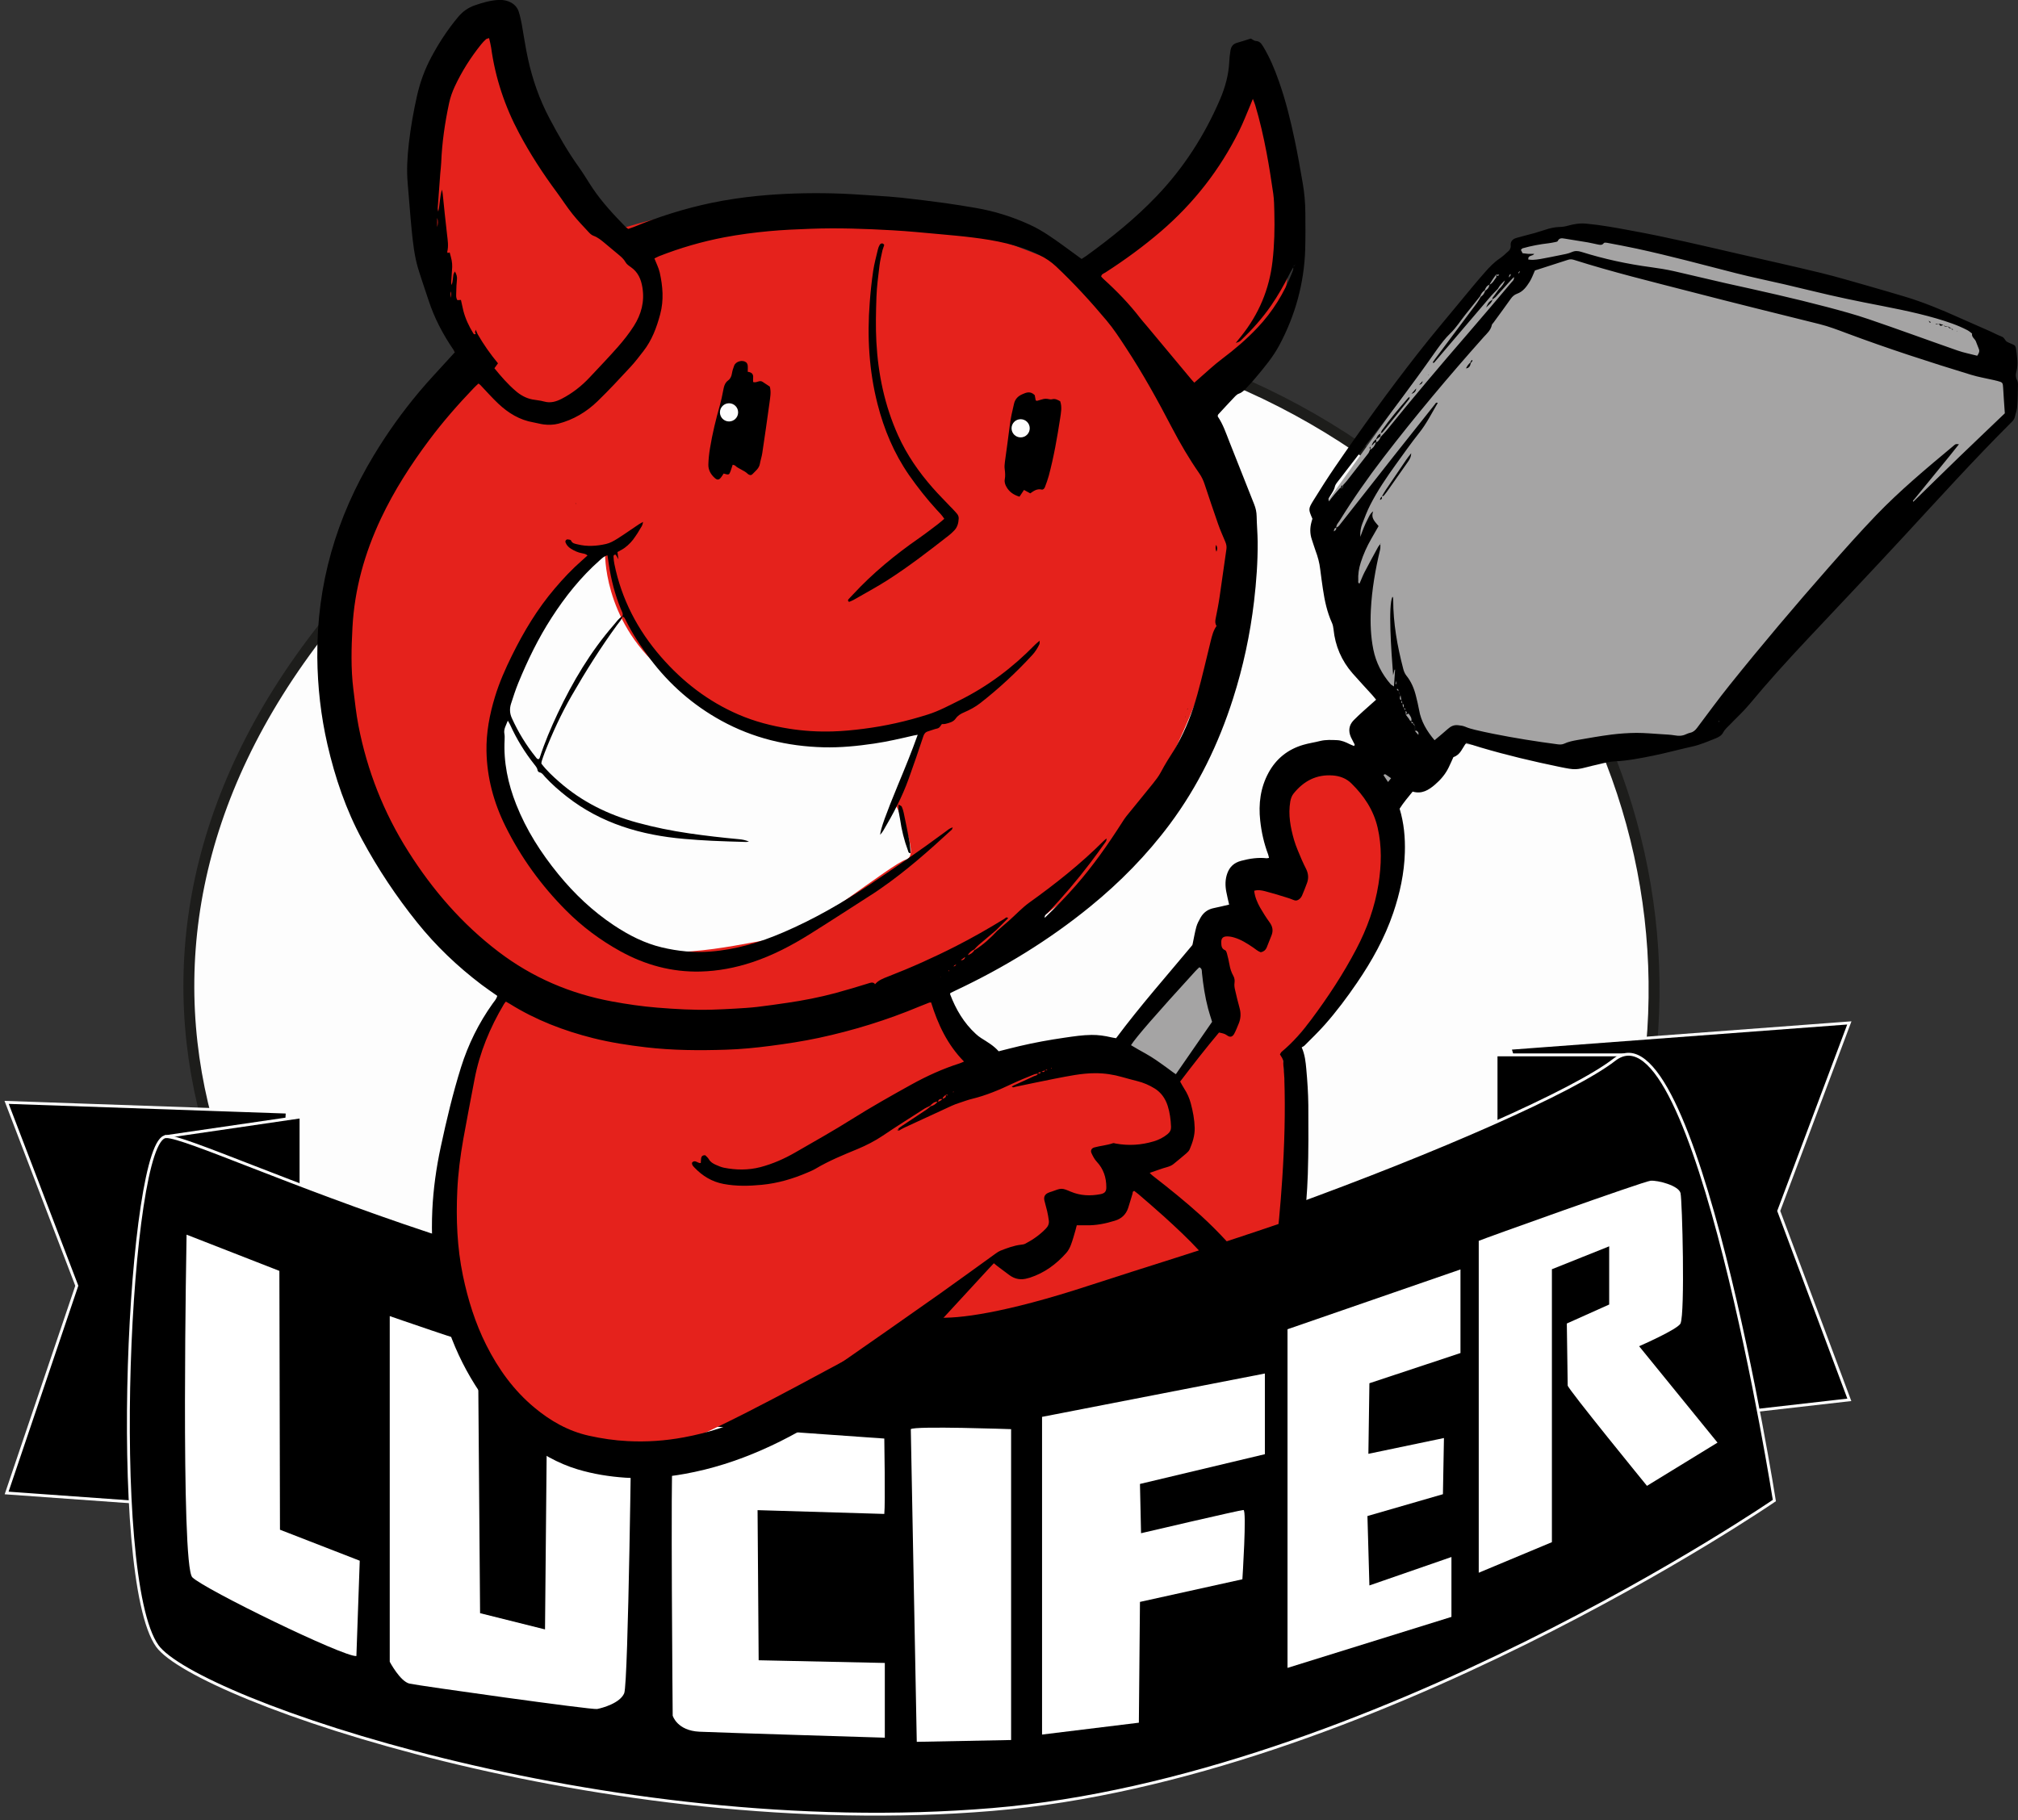<svg width="286" height="258" viewBox="0 0 286 258" fill="none" xmlns="http://www.w3.org/2000/svg">
<rect x="0" y="0" width="286" height="258" fill="#333333" stroke="none"/>
<g clip-path="url(#clip0_19_16)">
<path d="M53.533 80.127C90.653 41.265 152.78 33.344 196.523 66.317C240.256 99.29 247.157 158.946 211.926 199.541C176.694 240.146 112.679 246.324 68.936 213.351C25.204 180.378 8.222 127.581 53.533 80.127Z" fill="#FDFDFD" stroke="#1D1D1B" stroke-width="1.545" stroke-miterlimit="10"/>
<path d="M262.096 198.417L230.527 202.016L214.01 148.591L262.096 144.991L252.089 171.642L262.096 198.417Z" fill="black" stroke="#FDFDFD" stroke-width="0.407" stroke-miterlimit="10"/>
<path d="M0.939 156.255L40.71 157.637L37.089 214.208L0.939 211.619L10.884 182.246L0.939 156.255Z" fill="black" stroke="#FDFDFD" stroke-width="0.407" stroke-miterlimit="10"/>
<path d="M23.543 161.101L42.66 158.306V175.014L25.152 170.693L23.543 161.101Z" fill="black" stroke="#FDFDFD" stroke-width="0.407" stroke-miterlimit="10"/>
<path d="M230.166 149.52H212.029V192.363L244.228 189.321L230.166 149.52Z" fill="black" stroke="#FDFDFD" stroke-width="0.407" stroke-miterlimit="10"/>
<path d="M23.543 161.101C28.825 161.101 83.504 188.711 127.185 185.906C150.769 184.389 217.404 159.09 228.804 150.199C240.204 141.309 251.47 212.69 251.47 212.69C251.47 212.69 194.161 252.027 140.627 256.483C85.701 261.052 27.721 240.847 22.295 233.308C15.32 223.592 18.261 161.111 23.543 161.111V161.101Z" fill="black" stroke="#FDFDFD" stroke-width="0.407" stroke-miterlimit="10"/>
<path d="M39.595 180.14L26.442 175.004C26.442 175.004 25.565 221.88 27.257 223.572C28.948 225.263 48.788 234.927 50.51 234.731L50.985 221.22L39.678 216.826L39.595 180.151V180.14Z" fill="white"/>
<path d="M67.751 190.629C66.719 190.557 55.236 186.545 55.236 186.545V235.546C55.236 235.546 56.712 238.341 58.042 238.64C59.373 238.939 83.886 242.384 84.629 242.239C85.371 242.095 87.878 241.414 88.466 240.001C89.055 238.588 89.498 200.695 89.498 200.695L77.541 198.963L77.242 230.956L68.039 228.656L67.74 190.629H67.751Z" fill="white"/>
<path d="M125.327 214.579C125.482 213.207 125.327 203.904 125.327 203.904L101.578 202.223C101.578 202.223 95.636 203.44 95.337 205.874C95.027 208.308 95.337 243.179 95.337 243.179C95.337 243.179 95.945 245.314 99.144 245.458C102.342 245.603 125.4 246.304 125.4 246.304V235.712L107.521 235.33L107.366 214.053L125.327 214.589V214.579Z" fill="white"/>
<path d="M129.083 202.574C129.589 202.089 143.299 202.574 143.299 202.574V246.634L129.929 246.892L129.083 202.584V202.574Z" fill="white"/>
<path d="M179.274 194.684L147.684 200.831V245.861L161.405 244.18L161.56 227.059L176.076 223.851C176.076 223.851 176.715 214.032 176.23 214.032C175.746 214.032 161.715 217.322 161.715 217.322L161.56 210.34L179.264 206.122V194.694L179.274 194.684Z" fill="white"/>
<path d="M182.472 188.412L206.985 179.934V191.784L194.078 196.064L193.934 206.069L204.643 203.831L204.498 211.793L193.8 214.887L194.078 224.726L205.705 220.694V229.182L182.472 236.412V188.412Z" fill="white"/>
<path d="M209.553 175.892C209.925 175.685 232.921 167.455 233.921 167.362C234.922 167.269 237.924 168.043 238.172 169.115C238.419 170.188 238.822 186.113 238.172 187.587C237.8 188.423 232.302 190.816 232.302 190.816L243.413 204.481L233.416 210.608C233.416 210.608 222.181 196.839 222.181 196.385C222.181 195.931 222.057 187.598 222.057 187.598L228.061 184.906V176.655L219.942 179.904V218.591L209.574 222.923V175.912L209.553 175.892Z" fill="white"/>
<path d="M183.895 171.715C182.337 170.116 182.863 159.761 181.873 150.479C181.543 147.354 200.495 132.347 197.709 121.218C194.924 110.09 189.198 100.405 184.411 107.615C178.613 116.35 183.957 122.219 181.491 122.528C179.015 122.838 175.301 123.292 176.374 125.849C177.447 128.407 177.777 130.253 175.621 130.253C173.465 130.253 171.618 129.676 168.998 133.977C162.457 144.713 158.134 149.344 156.752 149.117C148.818 147.787 140.978 152.83 137.883 149.736C134.788 146.642 132.146 139.763 132.146 139.763C132.146 139.763 153.966 128.706 161.384 116.031C168.802 103.355 174.992 87.276 174.373 77.385C173.754 67.494 167.873 57.902 167.873 57.902C167.873 57.902 179.614 50.878 181.409 44.608C185.535 30.178 179.314 10.293 177.148 9.056C174.981 7.818 173.888 16.09 170.793 22.268C167.698 28.446 153.646 38.11 151.789 37.8C149.932 37.491 135.912 31.004 126.121 29.766C109.914 27.713 96.121 29.291 84.69 33.551C80.903 29.24 77.447 25.238 76.859 23.268C75.931 20.174 68.606 5.642 68.606 1.63C68.606 1.63 64.273 3.177 62.106 7.818C60.641 10.954 59.558 14.708 59.754 22.969C59.919 30.003 60.765 42.586 64.82 50.651C60.053 55.458 55.71 59.841 52.687 65.947C40.214 91.082 47.261 114.793 55.916 124.684L71.948 137.669L69.545 144.775C69.545 144.775 64.531 148.488 64.531 160.236C64.531 171.983 63.644 189.919 66.739 193.312C69.834 196.716 78.18 208.463 88.383 207.225C98.586 205.988 129.227 186.464 132.745 186.742C135.706 186.979 142.432 186.123 154.389 182.204C162.251 179.626 170.009 177.326 182.843 172.932" fill="#E5221C"/>
<path d="M157.505 149.035L171.113 133.585L173.279 142.857L166.48 153.676L157.505 149.035Z" fill="#A5A4A4"/>
<path d="M197.091 111.935L192.768 106.376L196.781 100.807L191.53 92.153L187.506 77.621L187.197 72.361L211.317 38.666L214.103 35.262L225.235 32.477L277.808 45.463L283.999 50.413L285.546 58.757L268.843 75.765L241.009 104.519L222.449 107.304L205.138 105.138L197.091 111.935Z" fill="#A5A4A4"/>
<path d="M110.502 104.83C113.463 105.789 126.648 104.562 129.506 103.592C132.364 102.623 126.648 113.483 126.648 113.483C126.648 113.483 130.599 121.208 128.433 121.827C126.266 122.446 113.897 132.646 110.492 132.956C107.088 133.265 95.956 136.359 89.467 134.193C82.977 132.027 73.383 121.518 71.835 115.329C70.288 109.141 69.978 97.394 74.002 91.216C78.025 85.027 85.753 78.231 85.753 78.231C85.753 78.231 85.391 87.719 93.789 94.928C102.187 102.138 102.187 102.138 110.492 104.819L110.502 104.83Z" fill="#FDFDFD"/>
<path d="M104.777 59.841C106.059 59.841 107.098 58.802 107.098 57.521C107.098 56.239 106.059 55.2 104.777 55.2C103.495 55.2 102.456 56.239 102.456 57.521C102.456 58.802 103.495 59.841 104.777 59.841Z" fill="#FDFDFD"/>
<path d="M180.377 180.234C180.46 179.584 180.532 178.934 180.625 178.284C181.151 174.592 181.471 170.889 181.719 167.177C182.038 162.381 182.183 157.585 182.018 152.778C181.987 152.015 181.884 151.252 181.863 150.489C181.863 150.066 181.585 149.798 181.399 149.447C181.492 149.303 181.543 149.169 181.636 149.086C183.235 147.766 184.566 146.209 185.804 144.558C188.187 141.371 190.364 138.061 192.211 134.544C193.748 131.625 194.852 128.562 195.368 125.302C195.78 122.641 195.863 119.97 195.244 117.309C194.666 114.813 193.304 112.782 191.509 111.028C190.797 110.327 189.879 109.986 188.868 109.914C186.557 109.749 184.762 110.708 183.338 112.472C183.07 112.802 182.946 113.184 182.864 113.607C182.544 115.484 182.895 117.289 183.4 119.063C183.679 120.022 184.112 120.95 184.494 121.878C184.68 122.332 184.917 122.755 185.123 123.198C185.422 123.828 185.484 124.467 185.247 125.127C185.02 125.746 184.783 126.354 184.525 126.953C184.463 127.107 184.349 127.262 184.226 127.376C183.988 127.592 183.72 127.726 183.369 127.582C182.957 127.406 182.523 127.262 182.09 127.138C181.162 126.85 180.233 126.561 179.294 126.324C178.799 126.2 178.283 126.097 177.747 126.262C177.85 127.138 178.18 127.912 178.582 128.634C178.995 129.356 179.449 130.067 179.934 130.738C180.367 131.326 180.47 131.924 180.202 132.594C179.965 133.172 179.748 133.749 179.511 134.327C179.366 134.667 179.108 134.884 178.686 134.977C178.293 134.853 177.953 134.544 177.592 134.296C176.756 133.729 175.9 133.182 174.93 132.893C174.6 132.79 174.249 132.728 173.909 132.728C173.321 132.728 173.073 132.997 173.084 133.564C173.094 134.018 173.094 134.471 173.63 134.688C173.754 134.74 173.837 134.956 173.878 135.111C174.022 135.647 174.156 136.194 174.249 136.74C174.342 137.297 174.518 137.823 174.786 138.308C174.961 138.618 175.013 138.937 174.961 139.309C174.91 139.639 174.961 140 175.044 140.33C175.229 141.175 175.446 142.021 175.673 142.857C175.89 143.63 175.859 144.373 175.549 145.105C175.343 145.579 175.168 146.074 174.92 146.528C174.662 146.992 174.322 147.075 173.888 146.745C173.558 146.497 173.197 146.446 172.764 146.353C170.876 148.591 169.07 150.922 167.255 153.304C167.451 153.655 167.626 153.985 167.832 154.305C168.255 154.955 168.565 155.646 168.761 156.388C169.07 157.533 169.287 158.688 169.318 159.885C169.339 160.957 169.019 161.937 168.606 162.907C168.513 163.123 168.328 163.309 168.152 163.464C167.543 163.99 166.924 164.495 166.305 165C166.058 165.196 165.79 165.31 165.48 165.403C164.644 165.629 163.829 165.949 162.942 166.248C163.107 166.413 163.241 166.558 163.396 166.671C165.738 168.486 168.039 170.343 170.236 172.333C172.764 174.644 175.054 177.16 177.169 179.842M170.009 177.336C168.431 175.613 166.718 174.025 164.995 172.457C163.809 171.385 162.591 170.343 161.374 169.291C161.168 169.116 160.941 168.95 160.755 168.806C160.466 168.868 160.549 169.085 160.497 169.229C160.291 169.889 160.105 170.559 159.888 171.22C159.579 172.148 158.939 172.746 158.011 173.024C156.68 173.437 155.318 173.715 153.905 173.674C153.492 173.664 153.079 173.674 152.605 173.674C152.543 173.891 152.491 174.128 152.429 174.355C152.223 175.056 152.037 175.758 151.78 176.438C151.625 176.851 151.408 177.274 151.109 177.604C149.696 179.192 148.035 180.419 145.992 181.09C145.889 181.121 145.786 181.141 145.693 181.172C144.723 181.471 143.836 181.327 143.031 180.719C142.474 180.296 141.917 179.883 141.36 179.471C141.195 179.347 141.05 179.213 140.854 179.058C140.555 179.378 140.297 179.646 140.039 179.924C137.635 182.534 135.232 185.153 132.817 187.763C128.453 192.466 123.46 196.406 118.126 199.923C114.897 202.047 111.544 203.956 107.995 205.513C104.477 207.06 100.846 208.225 97.07 208.906C94.295 209.412 91.489 209.638 88.651 209.453C86.351 209.298 84.091 208.937 81.884 208.277C79.016 207.421 76.468 205.925 74.105 204.11C72.32 202.749 70.804 201.119 69.442 199.345C65.398 194.075 62.901 188.144 61.828 181.595C61.281 178.243 61.116 174.881 61.271 171.498C61.415 168.507 61.828 165.537 62.457 162.607C63.272 158.802 64.17 155.006 65.336 151.283C66.357 148.034 67.843 145.022 69.823 142.248C70.061 141.918 70.36 141.609 70.474 141.155C69.731 140.629 68.978 140.123 68.255 139.577C64.851 136.998 61.787 134.08 59.115 130.748C56.164 127.076 53.564 123.168 51.326 119.021C49.025 114.762 47.488 110.234 46.405 105.531C45.476 101.478 45.012 97.362 44.971 93.216C44.867 82.892 47.643 73.352 52.976 64.544C54.885 61.377 57.031 58.376 59.404 55.55C60.765 53.921 62.241 52.384 63.664 50.806C63.922 50.527 64.18 50.249 64.448 49.95C64.366 49.795 64.325 49.671 64.252 49.558C62.777 47.392 61.56 45.092 60.745 42.586C60.25 41.07 59.713 39.553 59.249 38.027C58.723 36.253 58.527 34.407 58.341 32.581C58.124 30.395 57.98 28.208 57.784 26.022C57.608 24.103 57.732 22.185 57.949 20.287C58.207 18.039 58.599 15.811 59.094 13.604C59.527 11.686 60.188 9.86 61.106 8.138C62.189 6.106 63.438 4.187 64.923 2.413C65.563 1.64 66.316 1.104 67.275 0.763C68.4 0.371 69.524 0.041 70.721 -0.01C71.918 -0.062 73.145 0.474 73.527 1.681C73.703 2.238 73.826 2.826 73.94 3.404C74.239 5.043 74.466 6.704 74.827 8.334C75.467 11.263 76.447 14.078 77.86 16.75C79.129 19.153 80.47 21.504 82.059 23.722C82.75 24.681 83.338 25.712 83.999 26.692C85.35 28.693 86.99 30.446 88.672 32.169C88.765 32.262 88.889 32.334 89.033 32.447C89.291 32.354 89.549 32.282 89.807 32.179C93.377 30.704 97.049 29.549 100.836 28.755C102.981 28.311 105.148 27.992 107.325 27.775C110.832 27.424 114.34 27.332 117.858 27.404C119.983 27.445 122.098 27.61 124.224 27.744C125.4 27.816 126.586 27.899 127.762 28.023C129.805 28.25 131.837 28.497 133.87 28.776C135.314 28.971 136.758 29.219 138.192 29.456C140.885 29.91 143.464 30.715 145.94 31.849C146.92 32.293 147.849 32.849 148.746 33.448C149.995 34.273 151.181 35.18 152.399 36.057C152.677 36.263 152.956 36.47 153.286 36.707C153.513 36.562 153.75 36.418 153.967 36.263C157.495 33.706 160.889 30.983 163.912 27.816C167.76 23.794 170.711 19.194 172.908 14.089C173.641 12.377 174.126 10.613 174.218 8.746C174.239 8.23 174.301 7.704 174.383 7.189C174.466 6.632 174.724 6.23 175.322 6.065C175.993 5.879 176.643 5.662 177.272 5.466C177.54 5.6 177.747 5.796 177.974 5.807C178.52 5.827 178.758 6.178 179.005 6.57C179.954 8.127 180.646 9.798 181.244 11.5C182.224 14.264 182.915 17.1 183.514 19.957C183.926 21.927 184.277 23.918 184.618 25.898C184.865 27.301 184.989 28.724 184.999 30.158C185.01 31.901 185.03 33.644 184.979 35.376C184.824 40.152 183.586 44.648 181.347 48.867C180.429 50.6 179.17 52.095 177.912 53.591C177.509 54.065 177.086 54.539 176.653 54.993C176.344 55.323 176.024 55.643 175.58 55.798C175.394 55.86 175.219 56.004 175.075 56.148C174.26 57.004 173.455 57.871 172.65 58.748C172.609 58.789 172.599 58.871 172.588 58.923C172.588 58.974 172.578 59.016 172.588 59.036C173.341 60.14 173.754 61.398 174.239 62.626C175.405 65.565 176.56 68.515 177.736 71.454C177.963 72.011 178.087 72.568 178.097 73.177C178.118 74.394 178.232 75.611 178.242 76.828C178.263 79.654 178.056 82.459 177.726 85.264C177.169 89.947 176.189 94.526 174.755 99.013C172.712 105.428 169.813 111.42 165.779 116.835C162.509 121.218 158.712 125.076 154.482 128.52C148.643 133.275 142.278 137.163 135.479 140.371C135.201 140.505 134.932 140.639 134.695 140.753C134.664 140.856 134.643 140.897 134.654 140.928C135.469 143.073 136.604 145.002 138.306 146.559C138.533 146.765 138.78 146.972 139.049 147.137C139.926 147.694 140.833 148.209 141.535 149.014C142.567 148.756 143.536 148.498 144.517 148.271C146.611 147.776 148.736 147.395 150.872 147.085C152.151 146.9 153.42 146.704 154.709 146.693C155.659 146.683 156.577 146.817 157.495 147.034C157.691 147.085 157.897 147.106 158.176 147.157C161.601 142.557 165.408 138.257 168.998 133.945C169.194 133.017 169.328 132.202 169.545 131.398C169.669 130.934 169.906 130.501 170.143 130.078C170.556 129.345 171.185 128.881 172.021 128.716C172.733 128.572 173.434 128.397 174.198 128.221C174.053 127.592 173.909 126.994 173.795 126.396C173.63 125.529 173.63 124.663 173.929 123.817C174.27 122.858 174.899 122.281 175.91 122.012C177.107 121.693 178.293 121.517 179.521 121.651C179.614 121.651 179.717 121.62 179.851 121.6C179.8 121.414 179.779 121.239 179.717 121.084C179.139 119.547 178.778 117.949 178.603 116.319C178.345 113.947 178.624 111.668 179.779 109.533C180.862 107.542 182.513 106.222 184.68 105.582C185.474 105.345 186.31 105.232 187.114 105.026C187.909 104.83 188.713 104.881 189.508 104.912C190.137 104.943 190.725 105.191 191.282 105.479C191.489 105.582 191.705 105.655 191.901 105.737C192.077 105.541 191.932 105.428 191.881 105.325C191.746 105.036 191.592 104.768 191.458 104.489C191.066 103.602 191.169 102.787 191.85 102.086C192.283 101.632 192.758 101.22 193.211 100.797C193.799 100.261 194.398 99.734 195.027 99.178C194.821 98.93 194.656 98.713 194.47 98.507C193.542 97.476 192.582 96.465 191.674 95.423C190.127 93.639 189.229 91.556 188.992 89.194C188.961 88.895 188.899 88.575 188.775 88.296C188.074 86.76 187.733 85.13 187.486 83.47C187.352 82.541 187.217 81.613 187.104 80.675C187.001 79.767 186.763 78.901 186.444 78.055C186.248 77.529 186.103 76.993 185.918 76.467C185.639 75.652 185.639 74.827 185.866 74.002C185.907 73.837 185.959 73.671 186 73.527C185.422 72.176 185.391 72.155 186.165 70.897C187.135 69.329 188.125 67.772 189.167 66.246C192.923 60.759 196.822 55.364 200.918 50.125C202.909 47.578 205.003 45.102 207.067 42.606C208.171 41.266 209.285 39.914 210.43 38.615C211.07 37.883 211.74 37.171 212.566 36.624C212.989 36.336 213.37 35.975 213.752 35.614C213.979 35.397 214.144 35.16 214.103 34.788C214.041 34.221 214.392 33.871 214.907 33.726C215.774 33.479 216.651 33.262 217.528 33.025C218.023 32.88 218.518 32.715 219.014 32.561C219.674 32.344 220.344 32.189 221.056 32.169C221.469 32.169 221.882 32.086 222.284 31.973C223.13 31.736 223.966 31.612 224.853 31.705C227.04 31.911 229.186 32.313 231.342 32.715C236.366 33.633 241.339 34.819 246.312 35.964C250.242 36.872 254.173 37.738 258.083 38.687C260.445 39.265 262.777 39.966 265.109 40.626C266.749 41.09 268.379 41.575 270.009 42.06C272.609 42.844 275.116 43.885 277.582 44.989C279.108 45.67 280.635 46.33 282.162 47.01C282.668 47.237 283.153 47.516 283.679 47.701C284.091 47.846 284.143 48.289 284.473 48.465C284.803 48.64 285.175 48.753 285.494 48.939C285.618 49.011 285.69 49.228 285.711 49.383C285.856 50.486 286.072 51.579 285.763 52.693C285.649 53.096 285.66 53.508 285.876 53.91C285.979 54.106 286 54.385 285.99 54.622C285.969 55.633 285.969 56.644 285.886 57.644C285.856 58.118 285.66 58.582 285.567 59.057C285.494 59.387 285.309 59.614 285.082 59.841C279.82 65.08 274.848 70.588 269.813 76.033C265.274 80.943 260.672 85.801 256.092 90.669C253.306 93.639 250.562 96.661 247.962 99.796C247.096 100.838 246.085 101.756 245.146 102.736C244.805 103.087 244.434 103.386 244.207 103.839C243.99 104.262 243.567 104.489 243.155 104.654C242.061 105.087 240.988 105.562 239.822 105.82C237.986 106.222 236.181 106.727 234.344 107.099C232.539 107.46 230.744 107.831 228.887 107.913C227.793 107.965 226.71 108.326 225.616 108.553C225.585 108.553 225.554 108.573 225.513 108.584C223.305 109.151 223.295 109.161 221.015 108.697C217.27 107.924 213.556 107.047 209.894 105.964C209.202 105.758 208.511 105.531 207.799 105.304C207.242 106.026 206.995 106.985 205.984 107.315C205.777 107.769 205.561 108.274 205.313 108.78C204.849 109.739 204.178 110.523 203.373 111.214C202.476 111.987 201.516 112.586 200.206 112.204C199.556 113.008 198.906 113.761 198.359 114.628C198.978 116.659 199.164 118.733 199.102 120.826C199.02 123.766 198.401 126.623 197.452 129.407C196.245 132.955 194.439 136.204 192.324 139.298C190.911 141.371 189.405 143.383 187.744 145.26C186.846 146.27 185.866 147.219 184.906 148.178C184.783 148.302 184.618 148.374 184.484 148.457C184.948 149.519 185.041 150.53 185.133 151.52C185.288 153.222 185.402 154.924 185.422 156.625C185.443 159.895 185.453 163.175 185.35 166.444C185.268 169.054 185.01 171.653 184.824 174.252C184.649 176.758 184.329 179.233 183.926 181.709C183.782 182.637 183.534 183.545 183.307 184.452M183.617 37.501C183.503 37.614 183.297 37.656 183.297 37.862C183.101 38.223 182.884 38.584 182.699 38.955C181.946 40.451 181.12 41.895 180.171 43.277C178.923 45.092 177.458 46.722 175.869 48.248C175.683 48.423 175.611 48.454 175.137 48.609C175.415 48.258 175.652 47.969 175.89 47.67C178.397 44.556 179.893 41.008 180.346 37.037C180.615 34.716 180.666 32.385 180.604 30.044C180.584 29.178 180.573 28.301 180.45 27.445C180.171 25.516 179.872 23.588 179.511 21.68C179.078 19.39 178.562 17.121 177.891 14.883C177.809 14.625 177.705 14.377 177.561 14.017C177.406 14.388 177.303 14.646 177.2 14.903C176.684 16.12 176.209 17.358 175.621 18.544C172.898 24.041 169.194 28.786 164.541 32.788C162.055 34.923 159.414 36.851 156.659 38.625C156.443 38.77 156.123 38.821 156.061 39.193C156.164 39.306 156.278 39.44 156.401 39.553C158.289 41.266 160.054 43.081 161.611 45.113C161.89 45.474 162.199 45.804 162.488 46.154C164.603 48.691 166.718 51.239 168.843 53.776C168.967 53.931 169.112 54.065 169.266 54.24C169.473 54.055 169.627 53.921 169.782 53.786C170.917 52.807 172 51.765 173.197 50.868C174.982 49.527 176.674 48.083 178.211 46.453C180.367 44.174 181.987 41.554 183.122 38.636C183.225 38.378 183.349 38.13 183.266 37.831C183.39 37.707 183.524 37.594 183.648 37.47C183.596 37.45 183.534 37.429 183.483 37.408C183.534 37.388 183.576 37.367 183.627 37.357C183.627 37.398 183.627 37.45 183.627 37.491L183.617 37.501ZM190.261 69.175C190.281 69.041 190.312 68.907 190.333 68.772C190.508 68.576 190.704 68.381 190.87 68.174C191.881 66.885 192.892 65.596 193.892 64.296C194.016 64.142 194.068 63.946 194.15 63.76C194.594 63.543 194.852 63.172 194.996 62.718C195.368 62.574 195.533 62.264 195.677 61.924C195.956 61.615 196.255 61.326 196.513 61.006C200.268 56.355 204.127 51.796 208.037 47.279C210.131 44.865 212.184 42.421 214.247 39.976C214.392 39.811 214.608 39.667 214.567 39.265C214.258 39.584 214.02 39.822 213.804 40.069C213.195 40.74 212.597 41.42 211.988 42.08C211.854 42.225 211.668 42.318 211.503 42.441L211.524 42.462C211.441 42.225 211.637 42.091 211.74 41.936C211.957 41.637 212.174 41.338 212.39 41.039C212.885 40.557 213.185 40.124 213.288 39.739C212.885 40.121 212.524 40.471 212.287 40.935C211.905 41.338 211.503 41.719 211.152 42.142C208.625 45.102 206.107 48.062 203.58 51.022C203.508 51.105 203.446 51.188 203.373 51.26C203.291 51.342 203.239 51.528 203.043 51.373C203.167 51.198 203.281 51.022 203.404 50.857C205.385 48.217 207.356 45.577 209.326 42.936C209.532 42.658 209.687 42.359 209.863 42.06C210.182 41.864 210.378 41.575 210.482 41.214C210.812 41.018 211.039 40.75 211.08 40.358C211.565 40.172 211.751 39.688 212.05 39.327C212.112 39.254 212.029 39.069 212.009 38.945C212.143 39.089 212.287 39.234 212.473 38.924C212.277 38.935 212.143 38.945 212.009 38.945C211.854 39.161 211.699 39.378 211.555 39.595C211.389 39.842 211.245 40.1 211.09 40.358C210.709 40.492 210.544 40.801 210.42 41.152C210.1 41.348 209.904 41.637 209.78 41.977C209.089 42.844 208.387 43.71 207.696 44.576C206.984 45.474 206.365 46.464 205.55 47.248C204.838 47.928 204.271 48.691 203.704 49.465C203.559 49.661 203.425 49.867 203.281 50.063C200.124 54.57 196.802 58.943 193.428 63.285C192.211 64.853 191.004 66.421 189.797 67.999C189.57 68.298 189.27 68.618 189.188 68.958C189.074 69.495 188.755 69.897 188.497 70.34C188.383 70.536 188.177 70.722 188.352 71.062C188.61 70.722 188.847 70.402 189.105 70.103C189.363 69.783 189.652 69.484 189.92 69.175C190.024 69.175 190.127 69.175 190.23 69.175H190.261ZM200.536 102.911C200.536 103.148 200.536 103.386 200.536 103.623C200.691 103.798 200.835 103.963 201.011 104.159C201.104 103.839 200.949 103.674 200.732 103.561C200.691 103.54 200.609 103.602 200.547 103.623C200.547 103.386 200.547 103.148 200.547 102.911C200.474 102.777 200.402 102.643 200.32 102.509L200.02 102.23C200.124 101.777 199.866 101.478 199.628 101.137C199.474 101.209 199.36 101.271 199.236 101.323C199.35 101.117 199.505 100.91 199.164 100.756C199.164 100.58 199.236 100.333 198.906 100.384C198.978 100.137 199.02 99.9 198.772 99.724C198.721 99.559 198.659 99.404 198.607 99.24C198.566 98.992 198.525 98.744 198.483 98.507C198.267 98.342 198.246 98.115 198.256 97.868C198.174 97.785 198.102 97.692 198.019 97.6C197.916 97.888 198.081 97.888 198.256 97.868C198.208 98.184 198.287 98.397 198.494 98.507C198.463 98.631 198.401 98.755 198.39 98.889C198.37 99.064 198.421 99.219 198.638 99.229C198.566 99.435 198.535 99.631 198.813 99.704C198.762 99.941 198.803 100.168 198.958 100.353C199.04 100.477 199.123 100.601 199.205 100.735C199.216 100.931 199.236 101.127 199.247 101.323C199.381 101.498 199.515 101.663 199.649 101.839C199.763 101.983 199.783 102.22 200.041 102.21C200.02 102.416 200.02 102.602 200.32 102.499C200.247 102.715 200.443 102.787 200.547 102.911H200.536ZM147.508 151.891C147.735 151.922 148.014 152.077 148.096 151.685C148.2 151.685 148.303 151.706 148.406 151.716C148.406 151.675 148.396 151.634 148.385 151.603C148.292 151.634 148.2 151.665 148.107 151.706C147.911 151.788 147.725 151.861 147.539 151.943C147.385 151.995 147.189 151.964 147.127 152.17C146.931 152.211 146.714 152.221 146.528 152.304C145.507 152.727 144.475 153.129 143.475 153.604C141.628 154.48 139.75 155.274 137.749 155.759C137.15 155.904 136.562 156.13 135.964 156.326C135.603 156.45 135.242 156.564 134.901 156.729C132.632 157.77 130.372 158.812 128.103 159.864C127.855 159.977 127.628 160.132 127.391 160.266V160.277C127.37 160.173 127.35 160.081 127.319 159.957C127.515 159.812 127.7 159.668 127.896 159.544C129.041 158.781 130.197 158.028 131.342 157.255C131.538 157.121 131.703 156.956 131.889 156.811C132.302 156.708 132.642 156.491 132.89 156.141C133.189 156.141 133.374 155.965 133.571 155.769C134.055 155.553 134.076 155.522 134.035 155.171C134.086 155.202 134.138 155.254 134.2 155.274C134.241 155.285 134.303 155.243 134.344 155.233C134.303 155.212 134.262 155.171 134.22 155.171C134.159 155.171 134.097 155.171 134.035 155.182C133.911 155.295 133.777 155.398 133.663 155.532C133.612 155.594 133.612 155.708 133.581 155.79C133.168 155.749 133.086 155.79 132.9 156.161C132.415 156.13 132.116 156.43 131.817 156.749C131.569 156.873 131.311 156.966 131.074 157.11C129.083 158.389 127.081 159.647 125.121 160.968C123.986 161.731 122.8 162.339 121.541 162.865C119.519 163.701 117.487 164.526 115.599 165.65C115.238 165.867 114.856 166.021 114.474 166.186C112.39 167.084 110.234 167.723 107.954 167.94C106.149 168.115 104.343 168.156 102.548 167.816C100.908 167.507 99.567 166.692 98.432 165.506C98.246 165.31 98.029 165.114 98.081 164.794C98.514 164.299 98.896 164.938 99.319 164.846C99.34 164.619 99.329 164.381 99.371 164.155C99.422 163.897 99.577 163.721 99.959 163.752C100.113 163.917 100.34 164.093 100.464 164.32C100.691 164.712 101.042 164.918 101.424 165.093C101.805 165.258 102.197 165.433 102.6 165.516C104.323 165.856 106.046 165.877 107.768 165.433C109.533 164.969 111.183 164.237 112.751 163.329C115.434 161.782 118.137 160.266 120.757 158.616C123.501 156.894 126.318 155.305 129.145 153.738C131.342 152.521 133.612 151.489 136.005 150.726C136.201 150.664 136.377 150.571 136.624 150.468C134.262 148.075 132.921 145.177 131.961 142.093C131.827 142.093 131.755 142.093 131.693 142.114C131.239 142.289 130.785 142.465 130.341 142.65C125.709 144.589 120.933 146.064 116.032 147.116C113.752 147.601 111.451 147.952 109.141 148.251C107.067 148.519 104.993 148.725 102.909 148.787C99.113 148.911 95.326 148.89 91.54 148.447C89.013 148.148 86.516 147.766 84.05 147.147C79.872 146.095 75.9 144.569 72.238 142.279C72.073 142.176 71.887 142.083 71.691 141.97C71.567 142.124 71.474 142.227 71.412 142.341C69.442 145.662 67.977 149.169 67.255 152.974C66.718 155.811 66.161 158.647 65.656 161.483C65.233 163.886 64.923 166.3 64.81 168.744C64.624 172.787 64.779 176.81 65.604 180.791C66.316 184.215 67.347 187.526 68.916 190.651C70.628 194.054 72.805 197.076 75.745 199.521C78.025 201.418 80.543 202.852 83.462 203.502C85.268 203.904 87.083 204.172 88.93 204.265C91.623 204.409 94.295 204.224 96.936 203.729C100.371 203.099 103.662 202.017 106.819 200.521C110.832 198.634 114.619 196.365 118.25 193.838C123.254 190.362 128.247 186.866 133.22 183.359C135.861 181.492 138.471 179.574 141.102 177.686C141.329 177.521 141.566 177.367 141.814 177.263C142.752 176.902 143.702 176.541 144.713 176.428C144.919 176.407 145.136 176.376 145.311 176.284C146.394 175.716 147.395 175.015 148.241 174.128C148.55 173.808 148.705 173.427 148.643 172.993C148.581 172.55 148.509 172.096 148.406 171.663C148.292 171.158 148.127 170.663 148.014 170.147C147.9 169.631 148.096 169.27 148.581 169.064C148.736 168.992 148.911 168.94 149.077 168.889C150.428 168.394 150.449 168.352 151.749 168.909C153.121 169.487 154.513 169.538 155.937 169.27C156.546 169.157 156.804 168.909 156.793 168.28C156.793 166.919 156.401 165.691 155.442 164.67C155.122 164.33 154.885 163.876 154.689 163.443C154.513 163.072 154.709 162.742 155.101 162.638C155.968 162.401 156.876 162.339 157.732 162.04C157.846 161.999 158 162.071 158.135 162.092C159.95 162.422 161.735 162.308 163.499 161.782C164.242 161.566 164.913 161.215 165.511 160.72C165.831 160.452 165.975 160.142 165.965 159.72C165.924 158.709 165.8 157.708 165.49 156.739C165.16 155.708 164.552 154.841 163.644 154.284C162.88 153.81 162.045 153.449 161.157 153.232C160.446 153.057 159.744 152.861 159.042 152.665C157.794 152.304 156.536 152.118 155.236 152.118C153.265 152.118 151.367 152.541 149.458 152.902C147.612 153.253 145.785 153.665 143.949 154.037C143.794 154.068 143.598 154.222 143.392 154.016C143.516 153.944 143.598 153.882 143.691 153.841C144.64 153.408 145.6 152.995 146.539 152.541C146.735 152.448 147.044 152.459 147.085 152.149C147.446 152.18 147.488 152.149 147.477 151.902L147.508 151.891ZM138.182 134.636C139.369 133.894 140.38 132.955 141.339 131.934C141.917 131.439 142.494 130.944 143.062 130.439C144.001 129.603 144.857 128.675 145.868 127.943C149.582 125.282 153.152 122.456 156.391 119.217C156.525 119.083 156.67 118.97 156.814 118.846C156.845 119.073 156.773 119.217 156.68 119.351C155.968 120.342 155.267 121.332 154.524 122.301C152.646 124.766 150.645 127.128 148.499 129.376C148.323 129.562 148.004 129.696 148.065 130.098C149.623 128.593 151.109 127.076 152.502 125.478C154.936 122.693 157.051 119.671 159.042 116.556C159.228 116.268 159.414 115.968 159.631 115.7C160.879 114.153 162.148 112.627 163.386 111.08C163.798 110.564 164.211 110.038 164.521 109.45C165.109 108.336 165.769 107.284 166.45 106.232C166.584 106.026 166.697 105.809 166.811 105.603C168.07 103.344 168.998 100.941 169.689 98.456C170.391 95.939 170.958 93.402 171.588 90.865C171.773 90.122 171.949 89.379 172.413 88.73C172.207 88.4 172.207 88.08 172.279 87.719C172.495 86.667 172.702 85.605 172.857 84.532C173.187 82.294 173.486 80.056 173.816 77.818C173.868 77.457 173.795 77.137 173.661 76.807C173.311 75.972 172.939 75.146 172.64 74.29C171.98 72.424 171.361 70.536 170.731 68.659C170.546 68.092 170.298 67.566 169.958 67.081C168.524 65.018 167.265 62.863 166.099 60.635C164.077 56.747 161.952 52.91 159.538 49.238C158.681 47.928 157.825 46.608 156.814 45.412C154.575 42.74 152.223 40.172 149.685 37.779C148.963 37.099 148.169 36.573 147.292 36.14C144.31 34.685 141.112 34.066 137.852 33.664C136.294 33.468 134.736 33.334 133.178 33.19C130.96 32.994 128.742 32.767 126.514 32.643C122.655 32.427 118.787 32.282 114.918 32.427C112.937 32.499 110.956 32.581 108.975 32.767C106.861 32.963 104.756 33.241 102.672 33.633C99.484 34.242 96.389 35.139 93.377 36.325C93.16 36.408 92.954 36.542 92.747 36.635C93.016 37.326 93.346 37.955 93.5 38.625C93.934 40.575 94.099 42.534 93.573 44.514C93.067 46.412 92.397 48.227 91.169 49.795C90.591 50.538 90.024 51.291 89.384 51.982C87.847 53.642 86.31 55.303 84.68 56.881C83.112 58.397 81.265 59.5 79.119 60.057C78.428 60.233 77.736 60.243 77.045 60.16C76.56 60.099 76.096 59.954 75.611 59.872C73.651 59.542 72.031 58.541 70.618 57.211C69.731 56.375 68.926 55.457 68.09 54.581C68.018 54.508 67.936 54.457 67.812 54.364C67.585 54.581 67.347 54.777 67.141 55.004C64.902 57.345 62.767 59.779 60.827 62.378C58.217 65.864 55.865 69.525 53.998 73.476C51.687 78.375 50.242 83.501 49.953 88.926C49.799 91.844 49.716 94.774 50.077 97.682C50.294 99.404 50.469 101.148 50.8 102.849C52.038 109.234 54.379 115.185 57.866 120.692C61.322 126.159 65.49 130.975 70.649 134.905C75.446 138.556 80.821 140.856 86.743 141.949C88.868 142.341 90.993 142.65 93.15 142.826C95.719 143.032 98.287 143.187 100.867 143.114C101.95 143.083 103.023 143.032 104.096 142.97C105.169 142.908 106.252 142.846 107.325 142.722C108.738 142.557 110.152 142.351 111.555 142.145C113.855 141.815 116.146 141.361 118.395 140.763C120.035 140.319 121.665 139.824 123.295 139.319C123.615 139.226 123.832 139.257 124.028 139.494C123.955 139.494 123.873 139.494 123.801 139.494C123.873 139.494 123.945 139.494 124.017 139.505C124.481 138.958 125.121 138.7 125.771 138.453C129.072 137.174 132.302 135.73 135.458 134.121C137.811 132.924 140.101 131.615 142.35 130.232C142.494 130.15 142.639 129.892 142.876 130.15C142.309 130.717 141.752 131.274 141.195 131.831C140.369 132.522 139.544 133.213 138.729 133.914C138.492 134.11 138.296 134.348 138.079 134.575C137.687 134.75 137.367 135.018 137.15 135.389C137.573 135.255 137.914 135.018 138.13 134.636H138.182ZM67.42 47.299C67.42 47.299 67.42 47.402 67.409 47.454C67.409 47.454 67.399 47.454 67.389 47.454C67.399 47.402 67.42 47.351 67.43 47.299C67.234 47.103 67.389 46.907 67.44 46.711H67.42C67.513 46.938 67.585 47.165 67.698 47.371C68.534 48.826 69.493 50.187 70.577 51.497C70.422 51.714 70.257 51.94 70.071 52.198C71 53.343 71.959 54.447 73.073 55.406C73.764 56.004 74.549 56.447 75.467 56.623C76.013 56.726 76.571 56.757 77.107 56.912C78.015 57.169 78.82 56.932 79.614 56.52C81.11 55.746 82.42 54.725 83.576 53.487C84.907 52.064 86.258 50.661 87.548 49.197C88.373 48.258 89.157 47.268 89.828 46.216C90.88 44.556 91.375 42.761 91.045 40.75C90.849 39.543 90.416 38.563 89.405 37.862C89.126 37.666 88.806 37.45 88.651 37.161C88.404 36.717 88.043 36.408 87.671 36.098C87.011 35.541 86.341 34.984 85.67 34.428C85.185 34.025 84.71 33.633 84.102 33.417C83.885 33.334 83.679 33.169 83.514 32.994C82.709 32.127 81.884 31.271 81.151 30.354C80.347 29.353 79.655 28.26 78.892 27.229C76.921 24.567 75.126 21.803 73.569 18.874C71.536 15.058 70.195 11.036 69.607 6.756C69.545 6.322 69.421 5.889 69.318 5.404C69.132 5.466 68.978 5.477 68.885 5.559C68.627 5.796 68.379 6.044 68.173 6.312C66.708 8.138 65.46 10.108 64.469 12.222C64.118 12.975 63.83 13.769 63.654 14.584C63.056 17.379 62.643 20.195 62.53 23.051C62.509 23.567 62.437 24.093 62.395 24.609C62.272 26.238 62.148 27.868 62.034 29.497C62.024 29.663 62.076 29.828 62.107 29.993C62.354 29.013 62.303 27.992 62.633 26.878C62.695 27.187 62.736 27.352 62.746 27.507C62.942 29.405 63.128 31.313 63.355 33.211C63.448 34.036 63.592 34.861 63.386 35.686C63.376 35.737 63.438 35.81 63.458 35.861C63.541 35.84 63.613 35.81 63.726 35.779C63.83 36.17 63.943 36.542 64.015 36.913C64.067 37.212 64.098 37.532 64.087 37.831C64.056 38.563 63.984 39.285 63.943 40.018C63.943 40.152 63.995 40.286 64.015 40.41C64.17 39.914 64.191 39.43 64.252 38.955C64.273 38.811 64.376 38.666 64.469 38.471C64.706 38.893 64.81 39.234 64.758 39.646C64.696 40.193 64.675 40.76 64.665 41.307C64.665 41.719 64.572 42.142 64.82 42.544C64.975 42.534 65.14 42.524 65.325 42.514C65.439 43.029 65.542 43.535 65.666 44.04C65.965 45.195 66.471 46.258 67.09 47.268C67.182 47.433 67.306 47.392 67.44 47.32L67.42 47.299ZM189.374 74.806C189.508 74.713 189.673 74.651 189.766 74.528C192.396 71.196 195.017 67.844 197.637 64.513C199.536 62.11 201.444 59.717 203.353 57.314C203.446 57.2 203.497 56.994 203.765 57.108C202.909 58.562 202.177 60.057 201.124 61.367C199.979 62.811 198.917 64.327 197.833 65.823C196.513 67.659 195.234 69.536 194.202 71.557C193.758 72.424 193.418 73.331 193.067 74.239C192.861 74.775 192.758 75.342 192.788 76.095C192.995 75.538 193.129 75.146 193.294 74.765C193.469 74.352 193.645 73.929 193.861 73.537C194.047 73.197 194.161 72.805 194.615 72.475C194.233 73.486 194.924 73.981 195.378 74.569C195.017 75.198 194.666 75.806 194.326 76.405C193.717 77.467 193.222 78.571 192.85 79.736C192.582 80.572 192.448 81.427 192.5 82.304C192.5 82.449 192.427 82.655 192.685 82.706C192.923 82.16 193.129 81.603 193.397 81.087C194.026 79.88 194.676 78.694 195.326 77.498C195.409 77.354 195.533 77.24 195.646 77.106L195.626 77.085C195.626 77.354 195.657 77.642 195.595 77.9C194.924 80.716 194.429 83.552 194.284 86.45C194.192 88.338 194.264 90.215 194.635 92.061C195.007 93.897 195.842 95.537 197.07 96.96C197.163 97.074 197.318 97.135 197.555 97.3C197.617 96.424 197.668 95.671 197.72 94.918H197.637C197.586 95.114 197.534 95.32 197.441 95.712C197.163 92.154 196.729 85.832 197.338 84.594C197.359 84.615 197.4 84.625 197.41 84.645C197.431 84.779 197.452 84.924 197.452 85.058C197.452 88.348 198.029 91.556 198.855 94.732C198.948 95.104 199.071 95.454 199.319 95.764C200.01 96.62 200.423 97.61 200.681 98.672C200.836 99.312 201.001 99.951 201.114 100.601C201.393 102.261 202.218 103.623 203.312 104.922C203.961 104.376 204.58 103.87 205.179 103.334C205.612 102.942 206.066 102.715 206.685 102.798C207.026 102.839 207.345 102.87 207.675 103.014C208.119 103.21 208.594 103.334 209.058 103.448C209.904 103.654 210.75 103.829 211.606 104.004C214.639 104.613 217.693 105.098 220.757 105.5C221.056 105.541 221.407 105.541 221.665 105.417C222.274 105.129 222.924 105.005 223.563 104.891C225.173 104.613 226.782 104.324 228.402 104.118C229.568 103.974 230.754 103.891 231.94 103.881C233.117 103.881 234.303 103.994 235.479 104.066C236.108 104.108 236.738 104.128 237.346 104.231C237.914 104.334 238.44 104.324 238.966 104.066C239.152 103.974 239.358 103.912 239.554 103.86C239.987 103.767 240.276 103.499 240.534 103.148C242.061 101.117 243.557 99.064 245.146 97.084C249.695 91.411 254.4 85.852 259.207 80.386C261.395 77.9 263.592 75.435 265.882 73.042C269.266 69.525 273.011 66.4 276.756 63.275C276.89 63.162 277.014 63.038 277.169 62.966C277.251 62.925 277.386 62.966 277.633 62.966C277.117 63.616 276.684 64.162 276.251 64.698C274.6 66.72 272.949 68.742 271.299 70.773C271.206 70.887 271.02 71 271.165 71.114C273.321 69.01 275.456 66.906 277.602 64.833C279.779 62.729 281.976 60.656 284.133 58.582C284.05 57.355 283.957 56.179 283.895 54.993C283.854 54.24 283.823 54.189 283.101 54.003C282.936 53.962 282.761 53.921 282.595 53.879C281.512 53.632 280.408 53.446 279.356 53.126C273.445 51.322 267.564 49.413 261.766 47.248C260.466 46.763 259.166 46.257 257.815 45.927C251.718 44.411 245.61 42.906 239.533 41.328C234.024 39.904 228.484 38.553 223.058 36.831C222.779 36.748 222.532 36.727 222.243 36.82C220.664 37.336 219.075 37.841 217.538 38.336C217.291 38.883 217.095 39.45 216.785 39.945C216.342 40.647 215.846 41.338 215 41.637C214.629 41.771 214.35 42.019 214.123 42.338C213.319 43.473 212.493 44.597 211.668 45.721C211.586 45.835 211.462 45.938 211.431 46.062C211.286 46.794 210.75 47.258 210.286 47.763C205.354 53.302 200.578 58.974 196.059 64.864C193.851 67.741 191.777 70.701 189.869 73.785C189.673 74.105 189.363 74.373 189.384 74.796C189.105 74.837 189.074 75.043 189.033 75.322C189.281 75.177 189.436 75.043 189.363 74.775L189.374 74.806ZM216.62 36.789C216.837 36.81 217.043 36.841 217.249 36.831C217.6 36.81 217.941 36.779 218.281 36.717C219.241 36.542 220.19 36.356 221.139 36.16C221.686 36.047 222.243 35.964 222.748 35.737C223.233 35.521 223.635 35.552 224.131 35.706C227.349 36.717 230.64 37.429 233.983 37.872C235.087 38.017 236.181 38.202 237.264 38.44C239.699 38.986 242.123 39.595 244.568 40.141C249.386 41.204 254.194 42.266 258.96 43.524C260.941 44.05 262.922 44.587 264.851 45.247C269.06 46.68 273.228 48.217 277.427 49.682C278.335 50.001 279.284 50.177 280.223 50.424C280.46 50.074 280.604 49.785 280.429 49.403C280.274 49.063 280.171 48.691 280.016 48.351C279.851 47.99 279.397 47.774 279.49 47.279C279.273 47.114 279.067 46.928 278.83 46.804C277.437 46.072 275.952 45.587 274.456 45.144C271.051 44.153 267.564 43.535 264.087 42.844C262.488 42.524 260.889 42.184 259.3 41.822C257.165 41.338 255.05 40.801 252.914 40.306C250.614 39.77 248.303 39.306 246.012 38.718C241.339 37.522 236.676 36.263 231.961 35.242C230.568 34.943 229.176 34.685 227.772 34.417C227.618 34.386 227.36 34.366 227.298 34.459C227.061 34.788 226.761 34.716 226.452 34.654C225.977 34.562 225.503 34.438 225.028 34.355C223.935 34.17 222.831 33.994 221.737 33.819C221.345 33.757 220.984 33.706 220.767 34.17C220.726 34.252 220.54 34.293 220.406 34.314C220.097 34.376 219.798 34.438 219.478 34.479C218.229 34.623 217.012 34.85 215.805 35.191C215.723 35.211 215.65 35.325 215.547 35.418C215.619 35.572 215.702 35.717 215.784 35.892C216.053 35.923 216.331 35.964 216.599 35.985C216.868 35.995 217.136 35.985 217.435 35.985C217.208 36.346 216.517 36.129 216.599 36.8L216.62 36.789ZM160.291 148.148C160.972 148.56 161.653 148.952 162.354 149.334C162.87 149.612 163.365 149.942 163.85 150.262C164.366 150.613 164.871 150.984 165.377 151.345C165.655 151.551 165.934 151.757 166.213 151.964C166.367 152.077 166.522 152.18 166.646 152.263C168.379 149.746 170.081 147.291 171.784 144.837C171.598 144.218 171.381 143.599 171.216 142.96C170.783 141.309 170.525 139.628 170.35 137.937C170.319 137.648 170.401 137.297 169.978 137.101C169.792 137.277 169.596 137.452 169.411 137.658C163.788 143.816 160.972 147.054 160.291 148.148ZM196.719 110.843C196.895 110.626 197.008 110.492 197.152 110.306C196.874 110.121 196.657 109.966 196.441 109.811C196.327 109.729 196.203 109.687 196.079 109.883C196.265 110.172 196.472 110.471 196.719 110.843ZM61.962 32.179C62.076 31.746 62.107 31.313 61.962 30.88V32.179ZM63.953 41.307C63.799 41.554 63.809 41.812 63.902 42.214C63.922 41.812 63.943 41.565 63.953 41.307ZM136.16 136.091C136.511 136.132 136.717 135.977 136.789 135.637C136.583 135.792 136.366 135.936 136.16 136.091ZM215.33 38.46C215.279 38.543 215.217 38.615 215.165 38.697C215.165 38.697 215.207 38.728 215.227 38.749C215.289 38.666 215.351 38.594 215.413 38.512C215.392 38.502 215.361 38.481 215.32 38.46H215.33ZM135.128 136.978C135.293 136.971 135.424 136.892 135.52 136.74C135.458 136.751 135.397 136.751 135.345 136.782C135.262 136.833 135.201 136.905 135.128 136.978ZM213.824 39.337C214.103 39.058 214.103 39.048 214.103 38.842C214.051 38.883 213.979 38.904 213.938 38.955C213.896 39.007 213.896 39.079 213.824 39.337ZM197.844 96.486C197.792 96.775 197.782 96.867 197.771 96.95C197.813 96.95 197.864 96.95 197.906 96.96C197.895 96.867 197.885 96.785 197.844 96.486ZM243.619 102.354C243.619 102.354 243.671 102.261 243.681 102.21C243.681 102.189 243.64 102.169 243.619 102.148C243.588 102.2 243.557 102.251 243.547 102.303C243.547 102.303 243.588 102.344 243.619 102.354ZM189.724 70.02H189.673L189.693 70.082L189.724 70.02ZM134.53 137.627C134.53 137.627 134.509 137.566 134.489 137.555C134.468 137.555 134.427 137.566 134.396 137.576C134.416 137.607 134.427 137.638 134.447 137.669C134.468 137.658 134.499 137.638 134.52 137.627H134.53ZM133.364 138.484V138.432L133.313 138.453L133.364 138.484ZM148.942 151.396C148.942 151.396 148.942 151.448 148.953 151.458C148.973 151.469 149.004 151.458 149.035 151.469C149.035 151.438 149.035 151.407 149.025 151.376C149.004 151.376 148.973 151.386 148.953 151.396H148.942ZM135.159 154.738C135.159 154.738 135.108 154.717 135.087 154.717C135.087 154.748 135.077 154.79 135.066 154.821C135.097 154.821 135.128 154.821 135.149 154.8C135.159 154.8 135.149 154.759 135.159 154.738Z" fill="black"/>
<path d="M190.22 68.761C190.24 68.895 190.261 69.029 190.282 69.153C190.179 69.153 190.075 69.153 189.972 69.153C190.055 69.019 190.137 68.885 190.209 68.751L190.22 68.761Z" fill="black"/>
<path d="M88.218 87.348C88.115 87.843 87.744 88.193 87.465 88.575C85.123 91.783 83.008 95.145 81.028 98.59C79.532 101.189 78.283 103.901 77.19 106.696C77.035 107.088 76.911 107.48 76.777 107.882C76.746 107.975 76.746 108.089 76.725 108.233C77.448 109.192 78.335 110.017 79.243 110.812C82.462 113.648 86.207 115.484 90.333 116.608C92.747 117.268 95.192 117.763 97.679 118.124C100.021 118.464 102.362 118.733 104.725 118.949C105.2 118.99 105.674 119.083 106.149 119.29C106.004 119.31 105.87 119.341 105.726 119.341C104.127 119.29 102.528 119.259 100.928 119.176C99.608 119.114 98.287 119.021 96.967 118.908C90.89 118.382 85.216 116.732 80.336 112.916C79.243 112.06 78.19 111.142 77.241 110.11C77.014 109.863 76.839 109.543 76.447 109.471C76.344 109.45 76.199 109.295 76.189 109.192C76.137 108.821 75.9 108.574 75.683 108.295C74.342 106.593 73.218 104.757 72.32 102.777C72.238 102.592 72.124 102.416 71.969 102.148C71.722 102.818 71.361 103.334 71.484 104.005C71.536 104.273 71.526 104.561 71.516 104.84C71.35 108.027 71.99 111.069 73.156 114.019C74.59 117.65 76.663 120.888 79.119 123.9C81.399 126.695 83.999 129.16 87.011 131.161C89.106 132.553 91.334 133.698 93.8 134.286C96.08 134.832 98.38 135.059 100.732 134.874C104.312 134.595 107.686 133.584 110.967 132.172C115.331 130.305 119.426 127.943 123.367 125.313C126.958 122.91 130.517 120.465 133.983 117.897C134.272 117.681 134.551 117.412 135.025 117.268C134.953 117.443 134.943 117.547 134.891 117.598C131.662 120.568 128.381 123.487 124.76 125.983C124.533 126.138 124.306 126.303 124.069 126.458C120.994 128.428 117.93 130.428 114.835 132.367C112.236 133.997 109.533 135.42 106.603 136.39C104.209 137.184 101.754 137.648 99.237 137.71C95.213 137.803 91.458 136.782 87.94 134.843C85.082 133.265 82.493 131.336 80.202 129.026C76.715 125.519 73.837 121.559 71.639 117.124C69.978 113.772 69.019 110.244 68.947 106.49C68.895 103.85 69.38 101.302 70.143 98.786C70.762 96.744 71.619 94.805 72.558 92.907C74.229 89.524 76.158 86.306 78.613 83.428C79.81 82.016 81.069 80.675 82.462 79.458C82.719 79.231 82.977 79.004 83.266 78.736C83.039 78.509 82.761 78.478 82.513 78.426C81.915 78.323 81.389 78.076 80.883 77.756C80.553 77.55 80.295 77.261 80.151 76.889C80.068 76.694 80.223 76.446 80.45 76.456C80.615 76.467 80.883 76.508 80.924 76.601C81.1 77.044 81.492 77.065 81.853 77.158C83.204 77.498 84.556 77.405 85.887 77.106C86.444 76.982 86.991 76.673 87.486 76.364C88.517 75.714 89.508 75.002 90.519 74.332C90.674 74.228 90.849 74.136 91.128 73.971C91.097 74.507 90.808 74.785 90.643 75.095C90.457 75.425 90.251 75.755 90.024 76.064C89.828 76.353 89.621 76.642 89.384 76.889C89.126 77.168 88.837 77.426 88.528 77.653C88.218 77.88 87.878 78.045 87.506 78.251C87.548 78.56 87.589 78.859 87.651 79.282C87.486 79.004 87.372 78.818 87.269 78.632C87.022 78.581 86.939 78.725 86.949 78.911C86.97 79.262 87.001 79.602 87.073 79.942C88.084 84.934 90.364 89.297 93.696 93.123C96.76 96.64 100.361 99.425 104.663 101.282C106.974 102.282 109.388 102.901 111.874 103.293C113.907 103.613 115.96 103.736 118.013 103.674C119.478 103.633 120.922 103.489 122.377 103.303C125.493 102.911 128.536 102.22 131.518 101.271C133.086 100.776 134.52 99.992 135.985 99.27C140.018 97.27 143.557 94.598 146.693 91.38C146.858 91.215 147.044 91.071 147.343 90.813C147.333 91.081 147.354 91.215 147.312 91.308C147.044 91.876 146.714 92.401 146.281 92.866C144.011 95.331 141.566 97.6 138.925 99.662C138.234 100.199 137.47 100.611 136.676 100.952C136.191 101.158 135.758 101.395 135.438 101.859C135.108 102.334 134.53 102.468 133.994 102.602C133.828 102.643 133.653 102.622 133.488 102.633C133.282 102.88 133.178 103.19 132.817 103.262C132.374 103.355 131.961 103.54 131.528 103.664C131.156 103.767 130.981 103.994 130.857 104.365C130.187 106.377 129.506 108.388 128.784 110.378C127.855 112.978 126.565 115.401 125.162 117.773C125.059 117.949 124.925 118.093 124.739 118.33C124.801 117.474 125.544 115.432 127.277 111.224C128.237 108.914 129.186 106.614 130.063 104.149C129.805 104.2 129.65 104.221 129.495 104.252C127.638 104.685 125.771 105.118 123.883 105.397C121.5 105.748 119.117 105.985 116.703 105.923C111.575 105.789 106.726 104.623 102.218 102.148C98.225 99.951 94.862 97.012 92.128 93.371C90.849 91.669 89.673 89.906 88.724 87.998C88.6 87.75 88.528 87.461 88.198 87.399C88.373 86.987 88.115 86.657 87.981 86.306C87.166 84.295 86.619 82.222 86.299 80.076C86.237 79.643 86.165 79.2 86.093 78.715C85.608 78.829 85.319 79.138 85.01 79.406C82.327 81.778 80.12 84.542 78.19 87.533C76.292 90.463 74.776 93.588 73.455 96.805C73.063 97.765 72.743 98.765 72.423 99.755C72.207 100.436 72.238 101.127 72.537 101.777C73.445 103.788 74.579 105.644 75.962 107.356C76.065 107.48 76.158 107.656 76.375 107.583C76.416 107.532 76.468 107.48 76.488 107.418C77.179 105.263 78.067 103.19 79.026 101.148C81.162 96.63 83.689 92.371 86.98 88.585C87.362 88.142 87.692 87.636 88.218 87.337V87.348Z" fill="black"/>
<path d="M105.953 52.694C106.541 52.766 106.788 53.024 106.737 53.539C106.716 53.746 106.737 53.952 106.737 54.148C107.222 54.323 107.634 53.828 108.068 54.117C108.408 54.344 108.748 54.571 109.099 54.798C109.316 55.571 109.151 56.334 109.058 57.087C108.738 59.46 108.387 61.832 108.037 64.204C107.964 64.72 107.789 65.215 107.696 65.73C107.583 66.411 107.046 66.772 106.634 67.216C106.438 67.422 106.159 67.339 105.973 67.164C105.447 66.648 104.704 66.483 104.168 65.988C104.106 65.926 103.982 65.916 103.838 65.875C103.735 66.184 103.652 66.473 103.549 66.751C103.332 67.329 103.312 67.339 102.558 67.123C102.445 67.298 102.321 67.494 102.177 67.68C101.898 68.041 101.651 68.072 101.3 67.752C100.732 67.246 100.371 66.607 100.392 65.844C100.413 65.081 100.495 64.317 100.619 63.565C100.959 61.471 101.465 59.408 102.043 57.376C102.218 56.747 102.352 56.097 102.476 55.447C102.589 54.87 102.672 54.303 103.208 53.911C103.518 53.684 103.673 53.323 103.735 52.921C103.796 52.549 103.91 52.178 104.054 51.817C104.281 51.229 105.21 50.961 105.726 51.343C105.85 51.435 105.942 51.621 105.963 51.776C106.004 52.044 105.973 52.322 105.973 52.683L105.953 52.694Z" fill="black"/>
<path d="M146.652 56.036C146.693 56.242 146.735 56.511 146.786 56.758C146.879 56.779 146.951 56.83 147.003 56.81C147.302 56.727 147.601 56.624 147.9 56.552C148.055 56.511 148.231 56.521 148.396 56.531C148.633 56.552 148.891 56.655 149.097 56.593C149.561 56.469 149.902 56.686 150.253 56.871C150.541 57.697 150.366 58.501 150.253 59.275C149.83 62.018 149.355 64.762 148.633 67.454C148.488 67.99 148.292 68.505 148.096 69.031C148.024 69.227 147.849 69.444 147.632 69.392C146.982 69.238 146.508 69.578 146.012 69.929C145.713 69.764 145.445 69.619 145.125 69.444C144.919 69.753 144.702 70.084 144.486 70.403C143.65 70.145 143.052 69.733 142.649 69.031C142.453 68.691 142.329 68.33 142.402 67.938C142.494 67.454 142.453 66.979 142.391 66.494C142.34 66.154 142.381 65.793 142.422 65.453C142.649 63.73 142.907 62.008 143.113 60.285C143.237 59.244 143.475 58.233 143.712 57.222C143.877 56.521 144.32 56.129 144.888 55.881C145.414 55.654 146.002 55.366 146.652 56.016V56.036Z" fill="black"/>
<path d="M125.069 35.468C124.915 36.232 124.729 36.933 124.646 37.634C124.471 39.119 124.265 40.605 124.213 42.1C124.141 44.225 124.089 46.349 124.203 48.464C124.45 53.043 125.379 57.488 127.277 61.707C128.515 64.46 130.217 66.915 132.208 69.174C133.013 70.092 133.88 70.948 134.715 71.835C134.881 72.01 135.066 72.175 135.221 72.361C135.52 72.701 135.902 73 135.871 73.506C135.84 74.145 135.685 74.754 135.211 75.218C134.994 75.445 134.767 75.661 134.519 75.857C131.693 78.064 128.856 80.261 125.833 82.2C124.254 83.211 122.593 84.098 120.963 85.037C120.757 85.15 120.53 85.232 120.334 85.315C120.138 85.181 120.159 85.047 120.251 84.944C120.458 84.706 120.685 84.49 120.891 84.263C123.697 81.231 126.864 78.632 130.248 76.28C131.167 75.641 132.043 74.96 132.931 74.29C133.23 74.063 133.508 73.805 133.828 73.537C133.498 73.011 133.096 72.639 132.724 72.227C131.311 70.68 130.021 69.04 128.825 67.328C126.699 64.254 125.286 60.871 124.368 57.272C123.161 52.538 122.882 47.721 123.264 42.863C123.377 41.368 123.532 39.883 123.749 38.408C123.904 37.376 124.182 36.366 124.419 35.355C124.471 35.118 124.564 34.891 124.688 34.684C124.75 34.581 124.915 34.489 125.018 34.499C125.121 34.499 125.276 34.623 125.317 34.726" fill="black"/>
<path d="M127.339 114.04C127.556 114.174 127.752 114.226 127.804 114.339C127.927 114.618 128.02 114.927 128.082 115.226C128.361 116.577 128.65 117.928 128.897 119.29C128.99 119.826 129 120.383 129.052 120.93C128.732 120.93 128.742 120.723 128.691 120.589C128.144 119.125 127.773 117.619 127.556 116.082C127.504 115.711 127.401 115.34 127.35 114.968C127.319 114.7 127.35 114.432 127.35 114.05L127.339 114.04Z" fill="black"/>
<path d="M172.361 77.23C172.516 77.529 172.578 77.797 172.392 78.199C172.258 77.817 172.227 77.549 172.361 77.23Z" fill="black"/>
<path d="M168.193 100.591C168.193 100.591 168.276 100.508 168.317 100.467C168.338 100.446 168.338 100.405 168.348 100.374C168.348 100.415 168.369 100.467 168.348 100.487C168.307 100.529 168.245 100.549 168.193 100.57V100.591Z" fill="black"/>
<path d="M167.956 101.654L167.935 101.561L167.997 101.571L167.956 101.654Z" fill="black"/>
<path d="M167.781 102.199H167.729L167.75 102.137L167.781 102.199Z" fill="black"/>
<path d="M81.688 71.382C81.688 71.382 81.626 71.412 81.605 71.412C81.585 71.412 81.564 71.371 81.543 71.351C81.595 71.351 81.636 71.371 81.688 71.382Z" fill="black"/>
<path d="M195.832 70.401C196.017 70.071 196.193 69.731 196.409 69.422C197.379 67.988 198.349 66.554 199.329 65.121C199.504 64.863 199.701 64.626 200 64.244C199.979 64.842 199.742 65.162 199.515 65.492C198.638 66.74 197.761 67.988 196.884 69.236C196.647 69.576 196.409 69.917 196.141 70.237C196.079 70.319 195.925 70.329 195.801 70.371L195.832 70.391V70.401Z" fill="black"/>
<path d="M208.449 51.455C208.367 51.827 208.253 52.167 207.769 52.219C207.899 51.909 208.102 51.634 208.377 51.394C208.377 51.394 208.429 51.445 208.46 51.466L208.449 51.455Z" fill="black"/>
<path d="M195.811 70.371C195.935 70.608 195.842 70.753 195.595 70.876C195.564 70.639 195.698 70.516 195.842 70.392L195.811 70.371Z" fill="black"/>
<path d="M208.367 51.383C208.429 51.28 208.48 51.166 208.552 51.063C208.563 51.042 208.614 51.042 208.645 51.032C208.656 51.084 208.697 51.146 208.676 51.166C208.614 51.269 208.521 51.352 208.449 51.445C208.418 51.424 208.398 51.393 208.367 51.373V51.383Z" fill="black"/>
<path d="M195.646 77.127C195.646 77.127 195.708 77.034 195.749 76.982C195.708 77.024 195.667 77.065 195.625 77.106L195.646 77.127Z" fill="black"/>
<path d="M127.432 160.234C127.37 160.234 127.308 160.234 127.246 160.214C127.205 160.214 127.174 160.172 127.133 160.141C127.184 160.131 127.246 160.1 127.288 160.11C127.339 160.131 127.38 160.193 127.432 160.234Z" fill="black"/>
<path d="M276.086 46.258C276.241 46.361 276.406 46.474 276.561 46.578L276.591 46.547C276.323 46.581 276.155 46.485 276.086 46.258Z" fill="black"/>
<path d="M276.085 46.257C275.769 46.374 275.559 46.305 275.456 46.051C275.611 46.288 275.858 46.267 276.096 46.247L276.085 46.257Z" fill="black"/>
<path d="M274.806 45.876C275.012 45.938 275.229 46 275.435 46.062C275.435 46.062 275.435 46.051 275.446 46.051C274.971 46.237 274.961 46.237 274.806 45.886V45.876Z" fill="black"/>
<path d="M274.816 45.886C274.662 45.907 274.497 45.928 274.342 45.948C274.342 45.928 274.342 45.897 274.342 45.876C274.507 45.876 274.662 45.876 274.827 45.876L274.816 45.886Z" fill="black"/>
<path d="M273.342 45.463C273.414 45.514 273.476 45.587 273.548 45.607C273.651 45.638 273.672 45.659 273.579 45.721C273.558 45.731 273.497 45.721 273.486 45.721C273.435 45.648 273.393 45.576 273.352 45.504V45.483L273.342 45.463Z" fill="black"/>
<path d="M276.561 46.588C276.622 46.608 276.684 46.629 276.746 46.66C276.767 46.67 276.788 46.701 276.808 46.711C276.746 46.711 276.664 46.753 276.643 46.732C276.602 46.691 276.602 46.618 276.591 46.557L276.561 46.588Z" fill="black"/>
<path d="M277.386 46.96L277.313 46.918L277.397 46.898L277.386 46.96Z" fill="black"/>
<path d="M195.667 61.46C195.729 61.306 195.76 61.13 195.853 60.996C196.988 59.377 198.277 57.882 199.567 56.396C199.608 56.345 199.68 56.324 199.773 56.252C199.763 56.376 199.773 56.489 199.732 56.541C198.484 58.119 197.235 59.687 195.966 61.244C195.894 61.337 195.75 61.368 195.636 61.429L195.657 61.45L195.667 61.46Z" fill="black"/>
<path d="M211.544 42.421C211.42 42.926 211.018 43.194 210.616 43.586C210.946 42.854 210.987 42.803 211.565 42.441L211.544 42.421Z" fill="black"/>
<path d="M200.042 55.818C200.268 55.56 200.485 55.312 200.712 55.055C200.681 55.467 200.434 55.715 200.042 55.818Z" fill="black"/>
<path d="M201.124 54.539C201.268 54.384 201.423 54.219 201.619 54.013C201.588 54.405 201.372 54.487 201.124 54.539Z" fill="black"/>
<path d="M195.636 61.852C195.43 62.007 195.223 62.161 195.017 62.306C195.131 61.945 195.275 61.605 195.667 61.46L195.646 61.44C195.646 61.574 195.646 61.718 195.646 61.852H195.636Z" fill="black"/>
<path d="M195.047 62.264C195.047 62.409 195.047 62.563 195.047 62.708C194.697 62.666 194.655 63.058 194.397 63.151C194.521 62.78 194.697 62.46 195.047 62.254V62.264Z" fill="black"/>
<path d="M194.233 63.316C194.233 63.471 194.213 63.615 194.202 63.77C194.202 63.615 193.965 63.45 194.233 63.316Z" fill="black"/>
<path d="M202.466 53.157C202.466 53.157 202.424 53.136 202.403 53.126C202.434 53.105 202.466 53.085 202.497 53.074C202.486 53.105 202.476 53.126 202.466 53.157Z" fill="black"/>
<path d="M103.321 59.739C104.034 59.739 104.611 59.161 104.611 58.449C104.611 57.737 104.034 57.16 103.321 57.16C102.609 57.16 102.032 57.737 102.032 58.449C102.032 59.161 102.609 59.739 103.321 59.739Z" fill="#FDFDFD"/>
<path d="M144.65 61.997C145.363 61.997 145.94 61.42 145.94 60.708C145.94 59.996 145.363 59.419 144.65 59.419C143.938 59.419 143.361 59.996 143.361 60.708C143.361 61.42 143.938 61.997 144.65 61.997Z" fill="#FDFDFD"/>
</g>
<defs>
<clipPath id="clip0_19_16">
<rect width="286" height="257.794" fill="white"/>
</clipPath>
</defs>
</svg>
